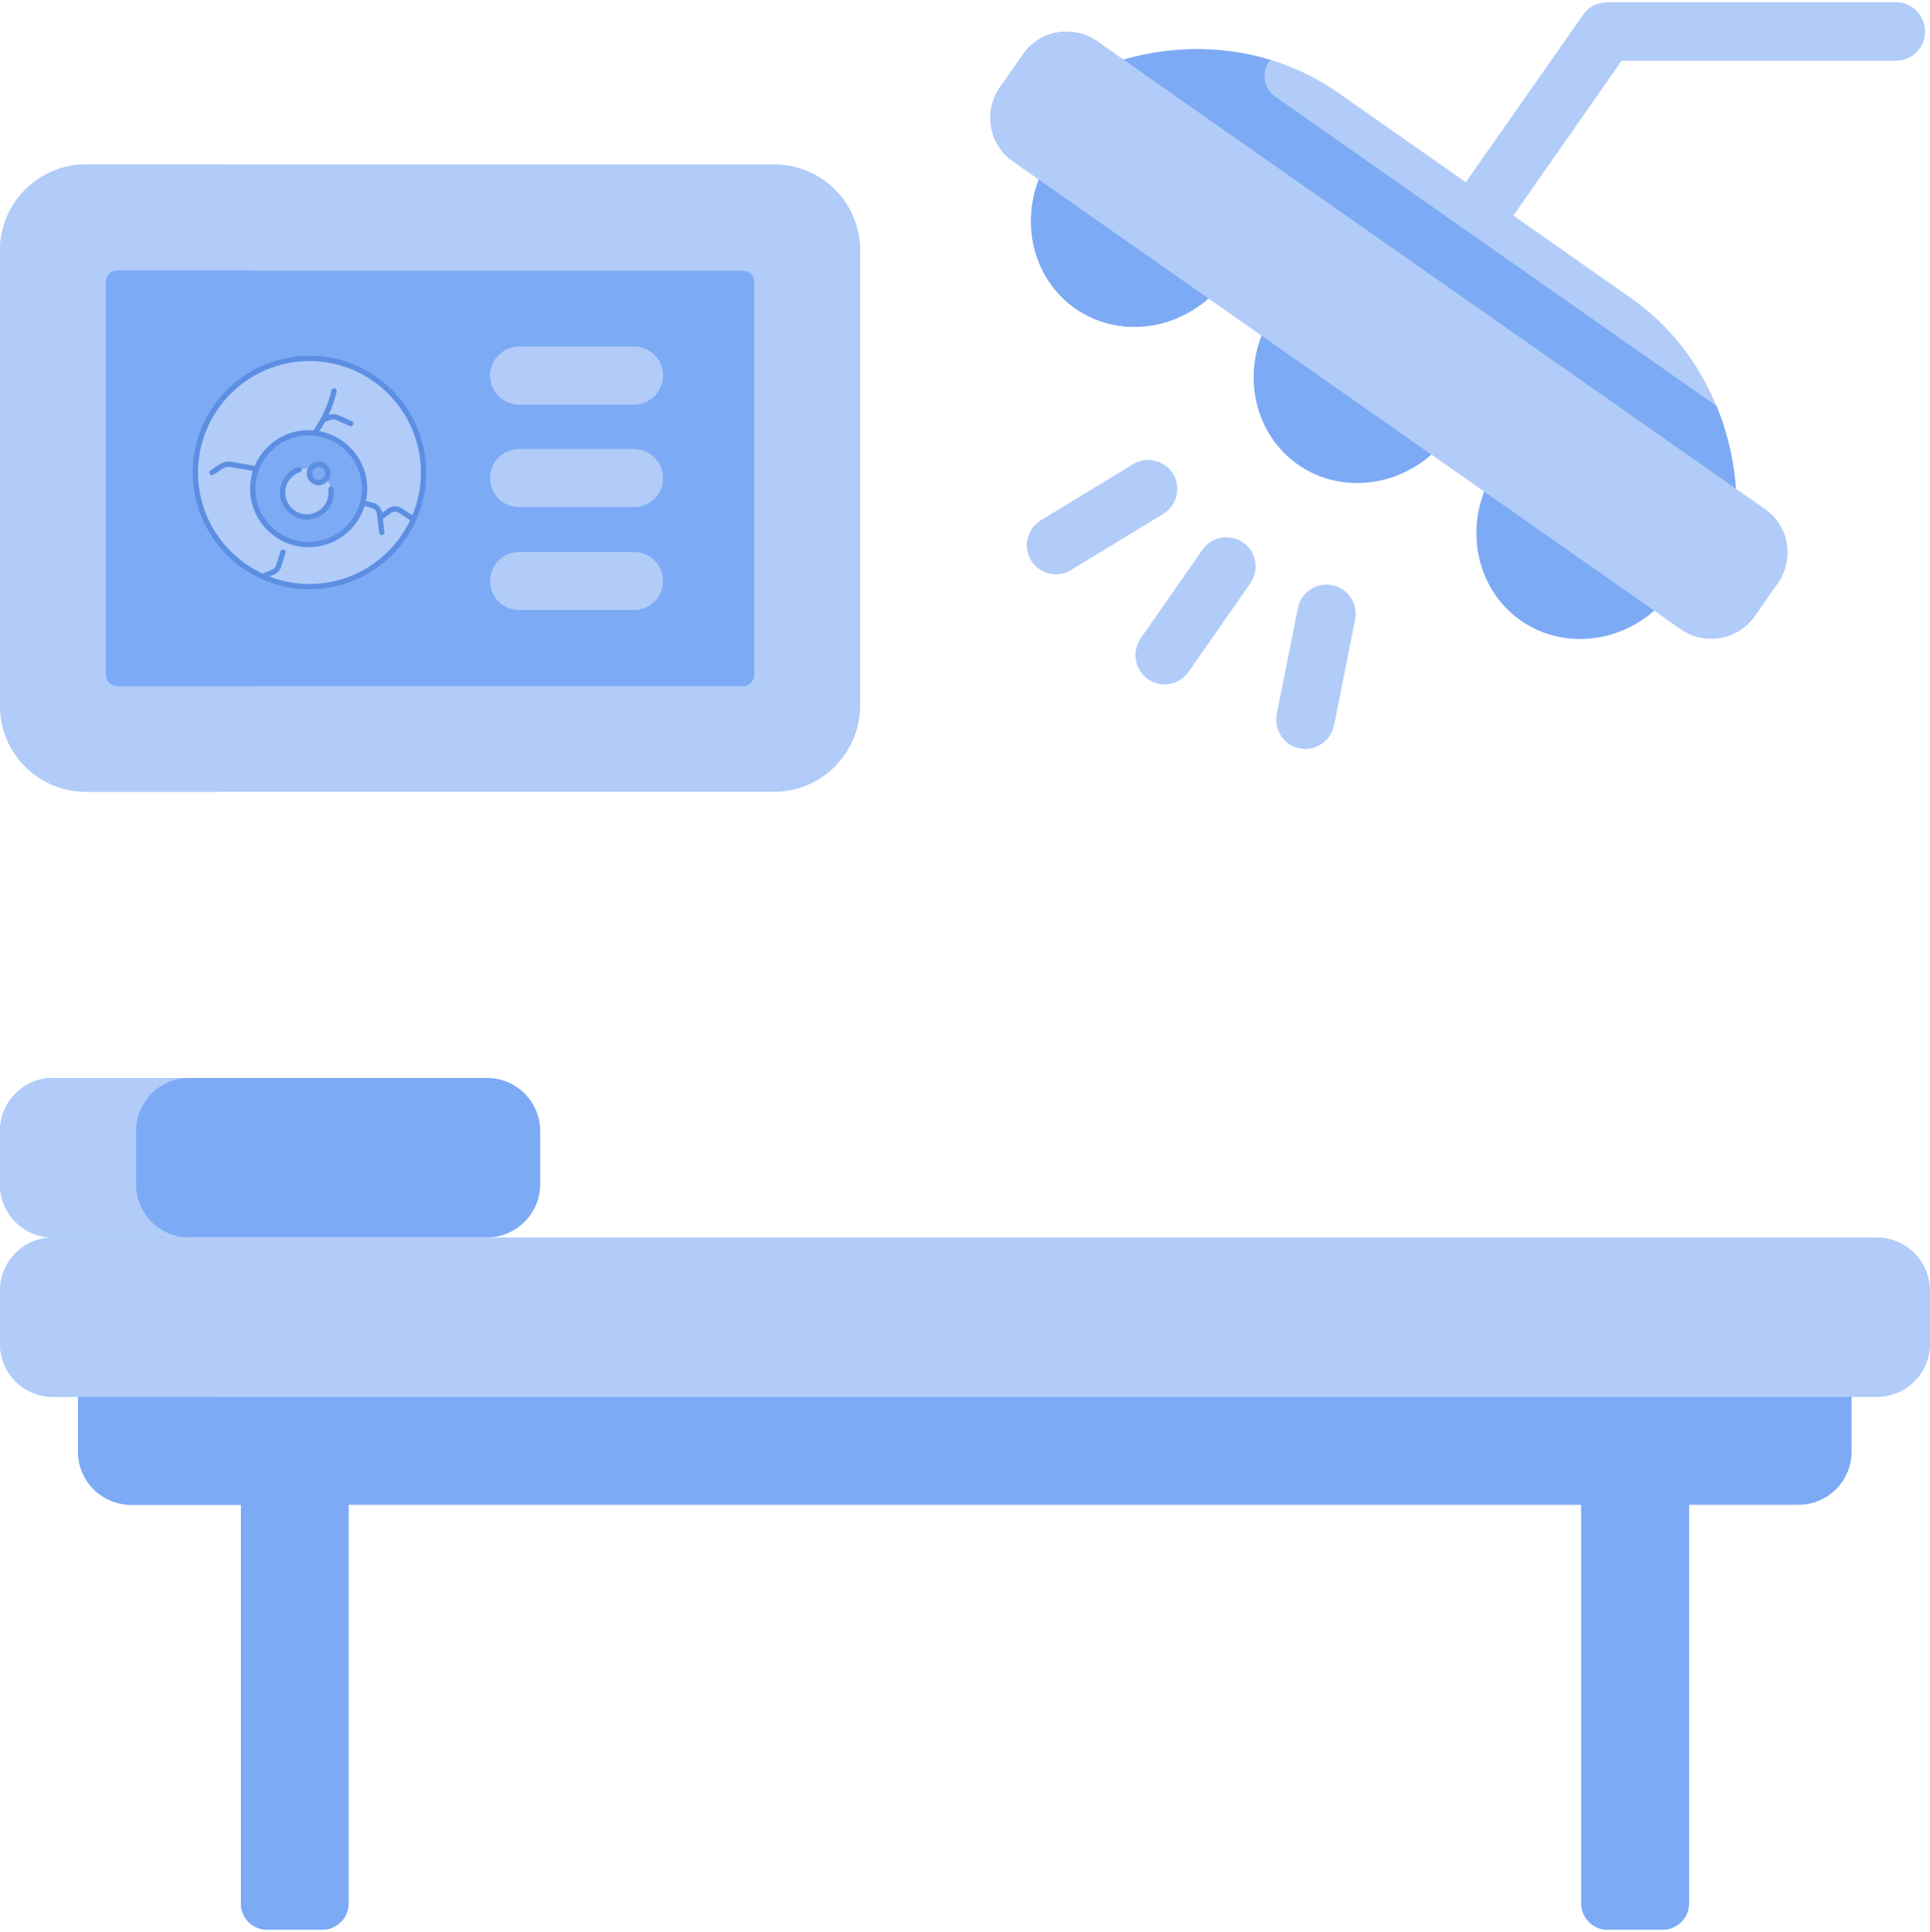 <svg width="1291" height="1292" viewBox="0 0 1291 1292" fill="none" xmlns="http://www.w3.org/2000/svg">
<path d="M161.123 993.209V1272.84C161.123 1282.68 168.94 1290.49 178.773 1290.49H215.587C225.421 1290.49 233.237 1282.68 233.237 1272.84V993.209H161.123Z" fill="#7DAAF5"/>
<path d="M1057.76 993.209V1272.84C1057.76 1282.68 1065.58 1290.49 1075.41 1290.49H1112.23C1122.06 1290.49 1129.88 1282.68 1129.88 1272.84V993.209H1057.76Z" fill="#7DAAF5"/>
<path d="M210.04 1272.84V993.209H161.123V1272.84C161.123 1282.68 168.94 1290.49 178.773 1290.49H215.587C217.604 1290.49 219.874 1289.99 221.639 1289.48C214.831 1286.96 210.04 1280.41 210.04 1272.84Z" fill="#7DAAF5"/>
<path d="M1106.68 1272.84V993.209H1057.76V1272.84C1057.76 1282.68 1065.58 1290.49 1075.41 1290.49H1112.23C1114.24 1290.49 1116.51 1289.99 1118.28 1289.48C1111.47 1286.96 1106.68 1280.41 1106.68 1272.84Z" fill="#7DAAF5"/>
<path d="M1268.31 1.508H1076.93C1069.36 1.508 1063.31 3.525 1059.02 9.829L971.528 134.642C965.477 143.467 967.494 155.571 976.319 161.874C979.597 164.144 983.631 165.404 987.414 165.404C993.465 165.404 999.517 162.631 1003.3 157.083L1084.74 40.591H1268.31C1279.15 40.591 1287.72 31.766 1287.72 21.175C1287.72 10.333 1279.15 1.508 1268.31 1.508Z" fill="#B1CCF9"/>
<path d="M696.434 116.74C682.314 148.763 691.139 186.333 719.38 206.253C747.62 225.921 785.947 221.382 811.162 197.176L696.434 116.74Z" fill="#7DAAF5"/>
<path d="M845.454 221.129C831.333 253.152 840.159 290.722 868.399 310.642C896.64 330.309 934.967 325.771 960.181 301.564L845.454 221.129Z" fill="#7DAAF5"/>
<path d="M994.473 325.52C980.353 357.542 989.178 395.112 1017.42 415.032C1045.66 434.7 1083.99 430.161 1109.2 405.955L994.473 325.52Z" fill="#7DAAF5"/>
<path d="M774.601 206.253C756.194 193.393 746.108 172.717 745.099 151.032L696.182 116.74C682.062 148.763 690.887 186.333 719.128 206.253C739.3 220.373 764.515 221.886 786.704 213.061C782.669 211.044 778.635 209.027 774.601 206.253Z" fill="#7DAAF5"/>
<path d="M923.62 310.642C905.213 297.782 895.127 277.106 894.119 255.421L845.202 221.129C831.082 253.152 839.907 290.722 868.147 310.642C888.319 324.762 913.534 326.275 935.723 317.45C931.689 315.432 927.654 313.163 923.62 310.642Z" fill="#7DAAF5"/>
<path d="M1072.64 414.78C1054.23 401.921 1044.15 381.245 1043.14 359.56L994.221 325.268C980.101 357.29 988.926 394.861 1017.17 414.78C1037.34 428.901 1062.55 430.413 1084.74 421.588C1080.71 419.823 1076.67 417.554 1072.64 414.78Z" fill="#7DAAF5"/>
<path d="M1255.45 827.547H35.553C15.885 827.547 0 843.684 0 863.1V898.653C0 918.32 15.885 934.206 35.553 934.206H1255.45C1275.11 934.206 1291 918.32 1291 898.653V863.1C1291 843.684 1275.11 827.547 1255.45 827.547Z" fill="#B1CCF9"/>
<path d="M91.026 898.653V863.1C91.026 843.432 106.911 827.547 126.579 827.547H35.553C15.885 827.547 0 843.684 0 863.1V898.653C0 918.32 15.885 934.206 35.553 934.206H126.579C106.911 934.206 91.026 918.068 91.026 898.653Z" fill="#B1CCF9"/>
<path d="M361.329 791.994V756.442C361.329 736.774 345.443 720.889 325.776 720.889H35.553C15.885 720.889 0 736.774 0 756.442V791.994C0 811.662 15.885 827.547 35.553 827.547H325.776C345.191 827.547 361.329 811.662 361.329 791.994Z" fill="#7DAAF5"/>
<path d="M91.026 791.994V756.442C91.026 736.774 106.911 720.889 126.579 720.889H35.553C15.885 720.889 0 736.774 0 756.442V791.994C0 811.662 15.885 827.547 35.553 827.547H126.579C106.911 827.547 91.026 811.662 91.026 791.994Z" fill="#B1CCF9"/>
<path d="M52.195 934.205V970.767C52.195 990.434 68.081 1006.32 87.748 1006.32H1203C1222.67 1006.32 1238.55 990.434 1238.55 970.767V934.205H52.195Z" fill="#7DAAF5"/>
<path d="M143.221 970.767V934.205H52.195V970.767C52.195 990.434 68.081 1006.32 87.748 1006.32H178.774C159.106 1006.32 143.221 990.182 143.221 970.767Z" fill="#7DAAF5"/>
<path d="M1161.4 333.839C1159.38 280.636 1135.17 230.206 1090.79 199.192L895.127 62.023C850.748 31.009 795.024 25.21 744.342 41.852L1161.4 333.839Z" fill="#B1CCF9"/>
<path d="M853.27 64.797C844.445 58.493 843.94 47.147 849.74 40.087C815.7 29.748 779.138 30.757 744.594 42.104L1161.65 334.092C1160.89 312.407 1156.35 291.226 1148.28 271.559L853.27 64.797Z" fill="#7DAAF5"/>
<path d="M767.792 454.115C758.967 448.063 756.949 435.708 763.001 426.883L804.353 367.628C810.405 358.803 822.76 356.785 831.585 362.837C840.41 368.888 842.428 381.244 836.376 390.069L795.024 449.324C788.72 458.149 776.617 460.418 767.792 454.115Z" fill="#B1CCF9"/>
<path d="M869.409 500.511C858.818 498.493 852.01 488.155 854.028 477.565L868.148 406.711C870.165 396.121 880.503 389.313 891.093 391.33C901.684 393.347 908.492 403.686 906.474 414.276L892.354 485.13C890.085 495.72 879.747 502.528 869.409 500.511Z" fill="#B1CCF9"/>
<path d="M689.626 374.687C684.079 365.61 687.105 353.507 696.182 347.96L757.958 310.39C767.036 304.842 779.139 307.868 784.686 316.946C790.233 326.023 787.207 338.126 778.13 343.673L716.354 381.243C707.276 386.791 695.173 383.765 689.626 374.687Z" fill="#B1CCF9"/>
<path d="M517.913 529.507H57.49C25.719 529.507 0 503.788 0 472.017V167.421C0 135.651 25.719 109.932 57.49 109.932H517.913C549.684 109.932 575.403 135.651 575.403 167.421V472.017C575.151 503.788 549.431 529.507 517.913 529.507Z" fill="#B1CCF9"/>
<path d="M91.026 472.017V167.421C91.026 135.651 116.745 109.932 148.515 109.932H57.49C25.719 110.184 0 135.903 0 167.421V472.017C0 503.535 25.719 529.507 57.49 529.507H148.515C116.745 529.507 91.026 503.788 91.026 472.017Z" fill="#B1CCF9"/>
<path d="M496.984 181.039H78.418C74.384 181.039 70.853 184.317 70.853 188.604V451.342C70.853 455.377 74.131 458.907 78.418 458.907H496.984C501.019 458.907 504.549 455.629 504.549 451.342V188.351C504.549 184.317 501.019 181.039 496.984 181.039Z" fill="#7DAAF5"/>
<path d="M161.879 451.088V188.35C161.879 184.315 165.157 180.785 169.444 180.785H78.418C74.384 180.785 70.853 184.063 70.853 188.35V451.088C70.853 455.123 74.131 458.653 78.418 458.653H169.444C165.157 458.653 161.879 455.375 161.879 451.088Z" fill="#7DAAF5"/>
<path d="M424.114 270.552H347.208C336.366 270.552 327.793 261.726 327.793 251.136C327.793 240.546 336.618 231.721 347.208 231.721H424.114C434.956 231.721 443.529 240.546 443.529 251.136C443.529 261.726 434.956 270.552 424.114 270.552Z" fill="#B1CCF9"/>
<path d="M424.114 339.136H347.208C336.366 339.136 327.793 330.31 327.793 319.72C327.793 308.878 336.618 300.305 347.208 300.305H424.114C434.956 300.305 443.529 309.13 443.529 319.72C443.529 330.562 434.956 339.136 424.114 339.136Z" fill="#B1CCF9"/>
<path d="M424.114 407.972H347.208C336.366 407.972 327.793 399.146 327.793 388.556C327.793 377.714 336.618 369.141 347.208 369.141H424.114C434.956 369.141 443.529 377.966 443.529 388.556C443.529 399.146 434.956 407.972 424.114 407.972Z" fill="#B1CCF9"/>
<path d="M1173.75 412.006L1189.38 389.817C1200.48 373.679 1196.7 351.49 1180.56 340.396L733.752 27.48C717.615 16.385 695.426 20.167 684.331 36.305L668.95 58.494C657.856 74.379 661.638 96.82 677.775 107.915L1124.58 420.831C1140.22 431.926 1162.66 427.891 1173.75 412.006Z" fill="#B1CCF9"/>
<path d="M765.523 107.663C749.638 96.568 745.603 74.127 756.698 58.242L763.506 48.408L733.752 27.48C717.615 16.385 695.426 20.167 684.331 36.305L668.698 58.494C657.604 74.379 661.386 96.82 677.523 107.915L1124.33 420.831C1140.47 431.926 1162.66 428.143 1173.75 412.006L1182.32 399.651L765.523 107.663Z" fill="#B1CCF9"/>
<g clip-path="url(#clip0_40002250_337)">
<path d="M260.946 369.963C290.749 340.16 290.749 291.84 260.946 262.037C231.143 232.234 182.823 232.234 153.02 262.037C123.217 291.84 123.217 340.16 153.02 369.963C182.823 399.766 231.143 399.766 260.946 369.963Z" fill="#B1CCF9"/>
<path d="M232.866 353.239C247.461 338.644 247.461 314.981 232.866 300.386C218.271 285.792 194.609 285.792 180.014 300.386C165.419 314.981 165.419 338.644 180.014 353.239C194.609 367.833 218.271 367.833 232.866 353.239Z" fill="#7DAAF5"/>
<path d="M220.827 334.211C223.43 325.621 218.577 316.548 209.987 313.945C201.397 311.342 192.324 316.195 189.721 324.785C187.118 333.375 191.971 342.448 200.561 345.051C209.151 347.654 218.224 342.801 220.827 334.211Z" fill="#B1CCF9"/>
<path d="M219.045 318.395C220.03 315.144 218.194 311.711 214.944 310.726C211.694 309.741 208.26 311.578 207.276 314.828C206.291 318.078 208.127 321.511 211.377 322.496C214.627 323.481 218.061 321.645 219.045 318.395Z" fill="#7DAAF5"/>
<path d="M207.001 237.883C163.928 237.883 128.885 272.925 128.885 315.999C128.885 359.286 164.213 394.115 207.001 394.115C250.096 394.115 285.117 358.978 285.117 315.999C285.117 272.925 250.074 237.883 207.001 237.883ZM207.001 390.537C197.571 390.537 188.553 388.758 180.242 385.549L183.591 384.087C185.644 383.19 187.252 381.466 188.028 379.288L190.975 369.839C191.269 368.897 190.743 367.893 189.8 367.6C188.853 367.3 187.854 367.83 187.559 368.775L184.635 378.155C184.213 379.338 183.311 380.305 182.159 380.807L175.707 383.624C150.2 371.774 132.463 345.926 132.463 315.999C132.463 274.898 165.901 241.461 207.001 241.461C248.101 241.461 281.539 274.898 281.539 315.999C281.539 326.121 279.502 335.774 275.831 344.582L268.69 339.927C265.866 338.088 262.136 338.182 259.411 340.166L255.624 342.921C255.136 339.691 252.741 337.009 249.559 336.203L244.76 334.988C245.323 332.35 245.625 329.617 245.625 326.813C245.625 307.679 231.829 291.716 213.664 288.322C215.05 286.247 216.324 284.139 217.494 281.998L221.224 280.819C222.599 280.384 224.08 280.472 225.394 281.067L233.89 284.911C234.785 285.316 235.849 284.923 236.257 284.019C236.664 283.118 236.264 282.059 235.364 281.652L226.869 277.809C224.751 276.85 222.363 276.707 220.145 277.407L219.769 277.526C222.114 272.508 223.926 267.287 225.212 261.772C225.436 260.811 224.839 259.848 223.876 259.624C222.914 259.4 221.952 259.997 221.728 260.96C219.461 270.681 215.51 279.466 209.697 287.791C208.628 287.703 207.549 287.647 206.458 287.647C190.266 287.647 176.337 297.523 170.38 311.568L155.062 308.822C152.22 308.312 149.322 308.909 146.91 310.502L140.845 314.506C140.021 315.051 139.794 316.16 140.338 316.984C140.88 317.807 141.989 318.037 142.817 317.492L148.882 313.488C150.523 312.404 152.493 311.997 154.432 312.344L169.123 314.978C167.936 318.714 167.291 322.689 167.291 326.813C167.291 348.41 184.861 365.98 206.458 365.98C224.004 365.98 238.892 354.383 243.86 338.451L248.682 339.672C250.524 340.139 251.908 341.721 252.124 343.61L253.57 356.227C253.674 357.138 254.448 357.812 255.345 357.812C256.416 357.812 257.246 356.88 257.124 355.819L256.113 346.989L261.516 343.059C263.05 341.943 265.149 341.891 266.737 342.925L274.356 347.892C262.381 373.078 236.695 390.537 207.001 390.537ZM206.458 291.224C226.082 291.224 242.047 307.189 242.047 326.812C242.047 346.437 226.082 362.402 206.458 362.402C186.834 362.402 170.869 346.437 170.869 326.812C170.869 307.189 186.834 291.224 206.458 291.224Z" fill="#5C8FE3"/>
<path d="M205.271 347.507C215.214 347.507 223.303 339.413 223.303 329.463C223.303 328.556 223.236 327.658 223.103 326.795C222.953 325.818 222.04 325.143 221.064 325.298C220.087 325.447 219.417 326.36 219.567 327.338C219.672 328.021 219.725 328.736 219.725 329.463C219.725 337.44 213.241 343.929 205.271 343.929C197.294 343.929 190.804 337.44 190.804 329.463C190.804 323.234 194.765 317.728 200.66 315.763C201.598 315.451 202.104 314.438 201.792 313.5C201.48 312.564 200.469 312.057 199.529 312.369C192.171 314.822 187.227 321.691 187.227 329.463C187.227 339.413 195.321 347.507 205.271 347.507Z" fill="#5C8FE3"/>
<path d="M213.149 324.523C217.527 324.523 221.088 320.962 221.088 316.585C221.088 312.208 217.527 308.646 213.149 308.646C208.772 308.646 205.211 312.208 205.211 316.585C205.211 320.962 208.772 324.523 213.149 324.523ZM213.149 312.225C215.554 312.225 217.51 314.181 217.51 316.585C217.51 318.989 215.554 320.946 213.149 320.946C210.745 320.946 208.789 318.989 208.789 316.585C208.789 314.181 210.745 312.225 213.149 312.225Z" fill="#5C8FE3"/>
</g>
<defs>
<clipPath id="clip0_40002250_337">
<rect width="160" height="160" fill="white" transform="translate(127 236)"/>
</clipPath>
</defs>
</svg>
